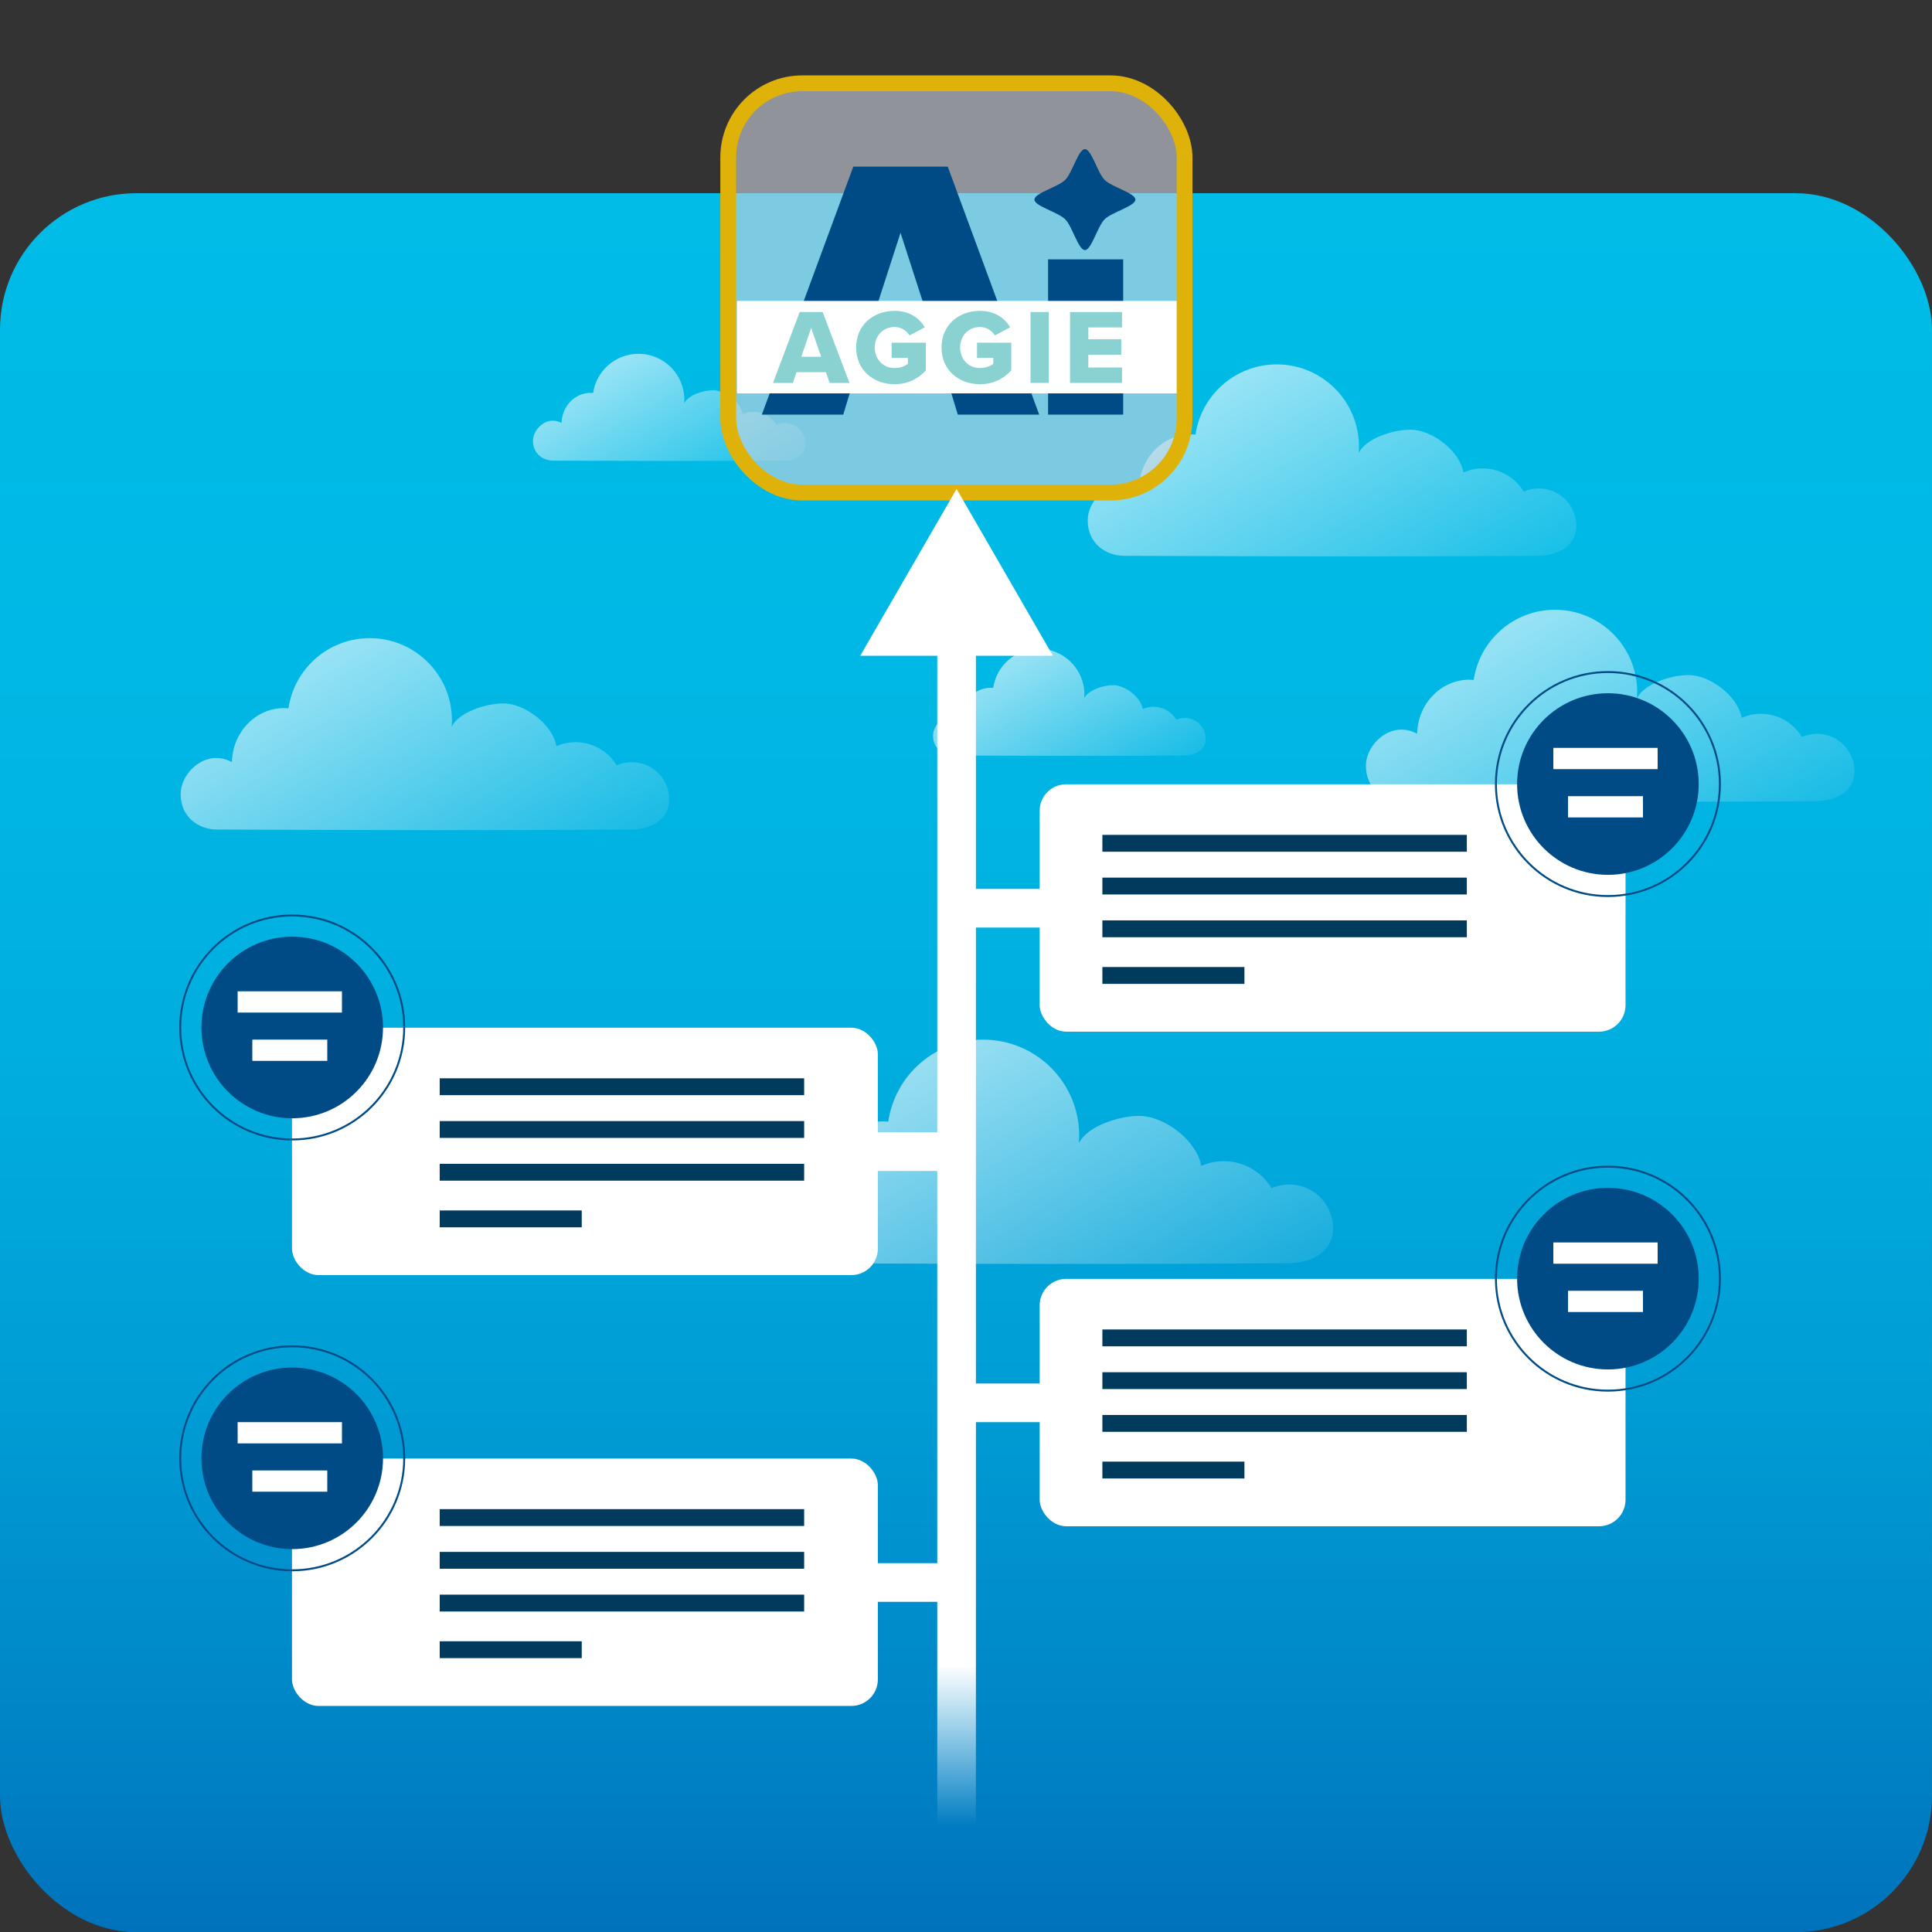 <?xml version="1.0" encoding="UTF-8"?>
<svg xmlns="http://www.w3.org/2000/svg" xmlns:xlink="http://www.w3.org/1999/xlink" version="1.1" viewBox="0 0 1000 1000.1">
  <rect x="0" y="0" width="1000" height="1000.1" fill="#333333" stroke="none"/>
  <!-- Generator: Adobe Illustrator 29.2.1, SVG Export Plug-In . SVG Version: 2.1.0 Build 116)  -->
  <defs>
    <style>
      .st0 {
        fill: url(#linear-gradient2);
      }

      .st1 {
        fill: url(#linear-gradient1);
      }

      .st2 {
        fill: url(#linear-gradient9);
      }

      .st3 {
        fill: url(#linear-gradient3);
      }

      .st4 {
        fill: url(#linear-gradient6);
      }

      .st5 {
        fill: url(#linear-gradient7);
      }

      .st6 {
        fill: url(#linear-gradient5);
      }

      .st7 {
        fill: url(#linear-gradient4);
      }

      .st8 {
        fill: #003a5d;
      }

      .st9 {
        stroke: #fff;
      }

      .st9, .st10 {
        stroke-width: 20px;
      }

      .st9, .st10, .st11, .st12 {
        fill: none;
        stroke-miterlimit: 10;
      }

      .st13 {
        fill: url(#linear-gradient);
      }

      .st10 {
        stroke: url(#linear-gradient8);
      }

      .st14 {
        fill: #004b85;
      }

      .st15 {
        fill: #8ad2d1;
      }

      .st16 {
        fill: #fff;
      }

      .st11 {
        stroke: #deb209;
        stroke-width: 8.17px;
      }

      .st12 {
        stroke: #004b85;
      }

      .st17 {
        fill: #ced6e0;
        opacity: .6;
      }
    </style>
    <linearGradient id="linear-gradient" x1="500" y1="100" x2="500" y2="1000.1" gradientUnits="userSpaceOnUse">
      <stop offset="0" stop-color="#00bce7"/>
      <stop offset=".27" stop-color="#00b8e5"/>
      <stop offset=".49" stop-color="#00aedf"/>
      <stop offset=".69" stop-color="#009dd5"/>
      <stop offset=".88" stop-color="#0085c7"/>
      <stop offset="1" stop-color="#0072bc"/>
    </linearGradient>
    <linearGradient id="linear-gradient1" x1="787.86" y1="318.85" x2="869.21" y2="459.74" gradientUnits="userSpaceOnUse">
      <stop offset="0" stop-color="#fff" stop-opacity=".6"/>
      <stop offset="1" stop-color="#fff" stop-opacity=".1"/>
    </linearGradient>
    <linearGradient id="linear-gradient2" x1="174.38" y1="333.54" x2="255.73" y2="474.43" xlink:href="#linear-gradient1"/>
    <linearGradient id="linear-gradient3" x1="643.86" y1="191.85" x2="725.21" y2="332.74" xlink:href="#linear-gradient1"/>
    <linearGradient id="linear-gradient4" x1="489.03" y1="541.91" x2="584.06" y2="706.5" xlink:href="#linear-gradient1"/>
    <linearGradient id="linear-gradient5" x1="639.07" y1="450.57" x2="684.46" y2="529.2" xlink:href="#linear-gradient1"/>
    <linearGradient id="linear-gradient6" x1="528.07" y1="337.57" x2="573.46" y2="416.2" xlink:href="#linear-gradient1"/>
    <linearGradient id="linear-gradient7" x1="320.99" y1="184.93" x2="366.39" y2="263.55" xlink:href="#linear-gradient1"/>
    <linearGradient id="linear-gradient8" x1="495.13" y1="253.06" x2="495.13" y2="944.9" gradientUnits="userSpaceOnUse">
      <stop offset="0" stop-color="#fff"/>
      <stop offset=".88" stop-color="#fff"/>
      <stop offset="1" stop-color="#fff" stop-opacity="0"/>
    </linearGradient>
    <linearGradient id="linear-gradient9" y1="253.06" y2="944.9" xlink:href="#linear-gradient8"/>
  </defs>
  <g id="Layer_1">
    <rect class="st13" y="100" width="1000" height="900.1" rx="70.61" ry="70.61"/>
    <path id="path8739" class="st1" d="M847.27,361.46c.09-1.1.13-2.2.13-3.32,0-23.48-19.05-42.53-42.53-42.53-21.36,0-39.06,15.78-42.08,36.32-.75-.07-1.51-.11-2.28-.11-14.7,0-26.67,12.48-27,27.98-2.45-1.37-5.28-2.16-8.29-2.16-9.41,0-18.23,9.33-18.23,18.74,0,12.02,9.5,18.31,18.91,18.31,79.74.26,134.03.52,213.49,0,10.7,0,20.49-4.81,20.49-15.5s-8.68-19.38-19.38-19.38c-2.79,0-5.44.59-7.83,1.65-4.34-7.19-12.23-12-21.24-12-3.55,0-6.93.75-9.98,2.1-1.7-10.92-16.1-22.16-27.49-22.16-8.99,0-22.98,4.51-26.7,12.08Z"/>
    <path id="path87391" data-name="path8739" class="st0" d="M233.79,376.15c.09-1.1.13-2.2.13-3.32,0-23.48-19.05-42.53-42.53-42.53-21.36,0-39.06,15.78-42.08,36.32-.75-.07-1.51-.11-2.28-.11-14.7,0-26.67,12.48-27,27.98-2.45-1.37-5.28-2.16-8.29-2.16-9.41,0-18.23,9.33-18.23,18.74,0,12.02,9.5,18.31,18.91,18.31,79.74.26,134.03.52,213.49,0,10.7,0,20.49-4.81,20.49-15.5s-8.68-19.38-19.38-19.38c-2.79,0-5.44.59-7.83,1.65-4.34-7.19-12.23-12-21.24-12-3.55,0-6.93.75-9.98,2.1-1.7-10.92-16.1-22.16-27.49-22.16-8.99,0-22.98,4.51-26.7,12.08Z"/>
    <path id="path87392" data-name="path8739" class="st3" d="M703.27,234.46c.09-1.1.13-2.2.13-3.32,0-23.48-19.05-42.53-42.53-42.53-21.36,0-39.06,15.78-42.08,36.32-.75-.07-1.51-.11-2.28-.11-14.7,0-26.67,12.48-27,27.98-2.45-1.37-5.28-2.16-8.29-2.16-9.41,0-18.23,9.33-18.23,18.74,0,12.02,9.5,18.31,18.91,18.31,79.74.26,134.03.52,213.49,0,10.7,0,20.49-4.81,20.49-15.5s-8.68-19.38-19.38-19.38c-2.79,0-5.44.59-7.83,1.65-4.34-7.19-12.23-12-21.24-12-3.55,0-6.93.75-9.98,2.1-1.7-10.92-16.1-22.16-27.49-22.16-8.99,0-22.98,4.51-26.7,12.08Z"/>
    <path id="path87393" data-name="path8739" class="st7" d="M558.43,591.69c.1-1.28.16-2.57.16-3.88,0-27.42-22.26-49.69-49.68-49.69-24.96,0-45.64,18.44-49.15,42.42-.88-.08-1.76-.13-2.67-.13-17.17,0-31.15,14.58-31.54,32.69-2.87-1.6-6.16-2.52-9.68-2.52-10.99,0-21.29,10.9-21.29,21.89,0,14.04,11.1,21.39,22.09,21.39,93.16.3,156.57.61,249.41,0,12.5,0,23.93-5.61,23.93-18.11s-10.15-22.64-22.65-22.64c-3.26,0-6.35.69-9.15,1.93-5.08-8.4-14.28-14.02-24.81-14.02-4.14,0-8.09.88-11.66,2.45-1.99-12.75-18.81-25.88-32.12-25.88-10.51,0-26.85,5.27-31.19,14.11Z"/>
    <path id="path87394" data-name="path8739" class="st6" d="M672.22,474.35c.05-.61.07-1.23.07-1.85,0-13.1-10.63-23.73-23.73-23.73-11.92,0-21.8,8.81-23.48,20.27-.42-.04-.84-.06-1.27-.06-8.2,0-14.88,6.97-15.07,15.61-1.37-.77-2.94-1.2-4.62-1.2-5.25,0-10.17,5.21-10.17,10.46,0,6.71,5.3,10.22,10.55,10.22,44.5.14,74.79.29,119.14,0,5.97,0,11.43-2.68,11.43-8.65s-4.85-10.82-10.82-10.82c-1.56,0-3.03.33-4.37.92-2.42-4.01-6.82-6.7-11.85-6.7-1.98,0-3.87.42-5.57,1.17-.95-6.09-8.99-12.36-15.34-12.36-5.02,0-12.83,2.52-14.9,6.74Z"/>
    <path id="path87395" data-name="path8739" class="st4" d="M561.22,361.35c.05-.61.07-1.23.07-1.85,0-13.1-10.63-23.73-23.73-23.73-11.92,0-21.8,8.81-23.48,20.27-.42-.04-.84-.06-1.27-.06-8.2,0-14.88,6.97-15.07,15.61-1.37-.77-2.94-1.2-4.62-1.2-5.25,0-10.17,5.21-10.17,10.46,0,6.71,5.3,10.22,10.55,10.22,44.5.14,74.79.29,119.14,0,5.97,0,11.43-2.68,11.43-8.65s-4.85-10.82-10.82-10.82c-1.56,0-3.03.33-4.37.92-2.42-4.01-6.82-6.7-11.85-6.7-1.98,0-3.87.42-5.57,1.17-.95-6.09-8.99-12.36-15.34-12.36-5.02,0-12.83,2.52-14.9,6.74Z"/>
    <path id="path87396" data-name="path8739" class="st5" d="M354.14,208.71c.05-.61.07-1.23.07-1.85,0-13.1-10.63-23.73-23.73-23.73-11.92,0-21.8,8.81-23.48,20.27-.42-.04-.84-.06-1.27-.06-8.2,0-14.88,6.97-15.07,15.61-1.37-.77-2.94-1.2-4.62-1.2-5.25,0-10.17,5.21-10.17,10.46,0,6.71,5.3,10.22,10.55,10.22,44.5.14,74.79.29,119.14,0,5.97,0,11.43-2.68,11.43-8.65s-4.85-10.82-10.82-10.82c-1.56,0-3.03.33-4.37.92-2.42-4.01-6.82-6.7-11.85-6.7-1.98,0-3.87.42-5.57,1.17-.95-6.09-8.99-12.36-15.34-12.36-5.02,0-12.83,2.52-14.9,6.74Z"/>
  </g>
  <g id="Layer_3">
    <g>
      <rect class="st17" x="376.93" y="43.11" width="236.2" height="211.85" rx="38.35" ry="38.35"/>
      <g>
        <path class="st14" d="M495.75,214.6l-5-16.55h-49.27l-5,16.55h-42.15l47.34-128.36h48.88l47.34,128.36h-42.15ZM466.11,120.5l-14.63,45.22h29.25l-14.63-45.22ZM542.49,214.6v-80.37h38.87v80.37h-38.87ZM587.68,103.31c0-3.39-12.22-6.48-15.93-10.2s-6.81-15.93-10.2-15.93-6.48,12.22-10.2,15.93-15.93,6.81-15.93,10.2,12.22,6.48,15.93,10.2c3.72,3.72,6.81,15.93,10.2,15.93s6.48-12.22,10.2-15.93c3.72-3.72,15.93-6.81,15.93-10.2Z"/>
        <rect class="st16" x="381.45" y="155.75" width="227.88" height="47.86"/>
        <g>
          <path class="st15" d="M429.38,198.2l-1.87-5.56h-15.24l-1.87,5.56h-10.29l13.81-36.7h11.89l13.87,36.7h-10.29ZM419.86,169.76l-5.12,14.91h10.29l-5.17-14.91Z"/>
          <path class="st15" d="M463,160.9c8.03,0,12.99,3.96,15.68,8.53l-7.92,4.18c-1.49-2.42-4.29-4.35-7.76-4.35-6,0-10.23,4.62-10.23,10.62s4.24,10.62,10.23,10.62c2.86,0,5.45-.99,6.93-2.2v-3.08h-8.42v-7.87h17.72v14.36c-3.96,4.35-9.3,7.15-16.23,7.15-10.95,0-19.86-7.32-19.86-18.98s8.91-18.98,19.86-18.98Z"/>
          <path class="st15" d="M507.19,160.9c8.03,0,12.99,3.96,15.68,8.53l-7.92,4.18c-1.49-2.42-4.29-4.35-7.76-4.35-6,0-10.23,4.62-10.23,10.62s4.24,10.62,10.23,10.62c2.86,0,5.45-.99,6.93-2.2v-3.08h-8.42v-7.87h17.72v14.36c-3.96,4.35-9.3,7.15-16.23,7.15-10.95,0-19.86-7.32-19.86-18.98s8.91-18.98,19.86-18.98Z"/>
          <path class="st15" d="M533.38,198.2v-36.7h9.46v36.7h-9.46Z"/>
          <path class="st15" d="M553.85,198.2v-36.7h26.91v7.98h-17.44v6.11h17.06v8.03h-17.06v6.6h17.44v7.98h-26.91Z"/>
        </g>
      </g>
      <rect class="st11" x="376.93" y="43.11" width="236.2" height="211.85" rx="38.35" ry="38.35"/>
    </g>
    <g>
      <line class="st10" x1="495.13" y1="944.9" x2="495.13" y2="324.83"/>
      <polygon class="st2" points="544.99 339.42 495.13 253.06 445.26 339.42 544.99 339.42"/>
    </g>
    <g>
      <g>
        <rect class="st16" x="151.13" y="531.94" width="303.24" height="128.05" rx="13.71" ry="13.71"/>
        <line class="st9" x1="445" y1="596.1" x2="489" y2="596.1"/>
        <g>
          <rect class="st8" x="227.59" y="558.13" width="188.64" height="8.72"/>
          <rect class="st8" x="227.59" y="580.26" width="188.64" height="8.72"/>
          <rect class="st8" x="227.59" y="602.39" width="188.64" height="8.72"/>
          <rect class="st8" x="227.59" y="626.53" width="73.52" height="8.72"/>
        </g>
      </g>
      <g>
        <g>
          <circle class="st14" cx="151.25" cy="531.82" r="47"/>
          <circle class="st12" cx="151.25" cy="531.82" r="57.97"/>
        </g>
        <rect class="st16" x="123" y="513.1" width="54" height="11"/>
        <rect class="st16" x="130.6" y="538.1" width="38.8" height="11"/>
      </g>
    </g>
    <g>
      <g>
        <rect class="st16" x="151.13" y="754.94" width="303.24" height="128.05" rx="13.71" ry="13.71"/>
        <line class="st9" x1="445" y1="819.1" x2="489" y2="819.1"/>
        <g>
          <rect class="st8" x="227.59" y="781.13" width="188.64" height="8.72"/>
          <rect class="st8" x="227.59" y="803.26" width="188.64" height="8.72"/>
          <rect class="st8" x="227.59" y="825.39" width="188.64" height="8.72"/>
          <rect class="st8" x="227.59" y="849.53" width="73.52" height="8.72"/>
        </g>
      </g>
      <g>
        <g>
          <circle class="st14" cx="151.25" cy="754.82" r="47"/>
          <circle class="st12" cx="151.25" cy="754.82" r="57.97"/>
        </g>
        <rect class="st16" x="123" y="736.1" width="54" height="11"/>
        <rect class="st16" x="130.6" y="761.1" width="38.8" height="11"/>
      </g>
    </g>
    <g>
      <g>
        <rect class="st16" x="538.13" y="661.94" width="303.24" height="128.05" rx="13.71" ry="13.71"/>
        <line class="st9" x1="501" y1="726.1" x2="545" y2="726.1"/>
        <g>
          <rect class="st8" x="570.59" y="688.13" width="188.64" height="8.72"/>
          <rect class="st8" x="570.59" y="710.26" width="188.64" height="8.72"/>
          <rect class="st8" x="570.59" y="732.39" width="188.64" height="8.72"/>
          <rect class="st8" x="570.59" y="756.53" width="73.52" height="8.72"/>
        </g>
      </g>
      <g>
        <g>
          <circle class="st14" cx="832.25" cy="661.82" r="47"/>
          <circle class="st12" cx="832.25" cy="661.82" r="57.97"/>
        </g>
        <rect class="st16" x="804" y="643.1" width="54" height="11"/>
        <rect class="st16" x="811.6" y="668.1" width="38.8" height="11"/>
      </g>
    </g>
    <g>
      <g>
        <rect class="st16" x="538.13" y="405.94" width="303.24" height="128.05" rx="13.71" ry="13.71"/>
        <line class="st9" x1="501" y1="470.1" x2="545" y2="470.1"/>
        <g>
          <rect class="st8" x="570.59" y="432.13" width="188.64" height="8.72"/>
          <rect class="st8" x="570.59" y="454.26" width="188.64" height="8.72"/>
          <rect class="st8" x="570.59" y="476.39" width="188.64" height="8.72"/>
          <rect class="st8" x="570.59" y="500.53" width="73.52" height="8.72"/>
        </g>
      </g>
      <g>
        <g>
          <circle class="st14" cx="832.25" cy="405.82" r="47"/>
          <circle class="st12" cx="832.25" cy="405.82" r="57.97"/>
        </g>
        <rect class="st16" x="804" y="387.1" width="54" height="11"/>
        <rect class="st16" x="811.6" y="412.1" width="38.8" height="11"/>
      </g>
    </g>
  </g>
</svg>